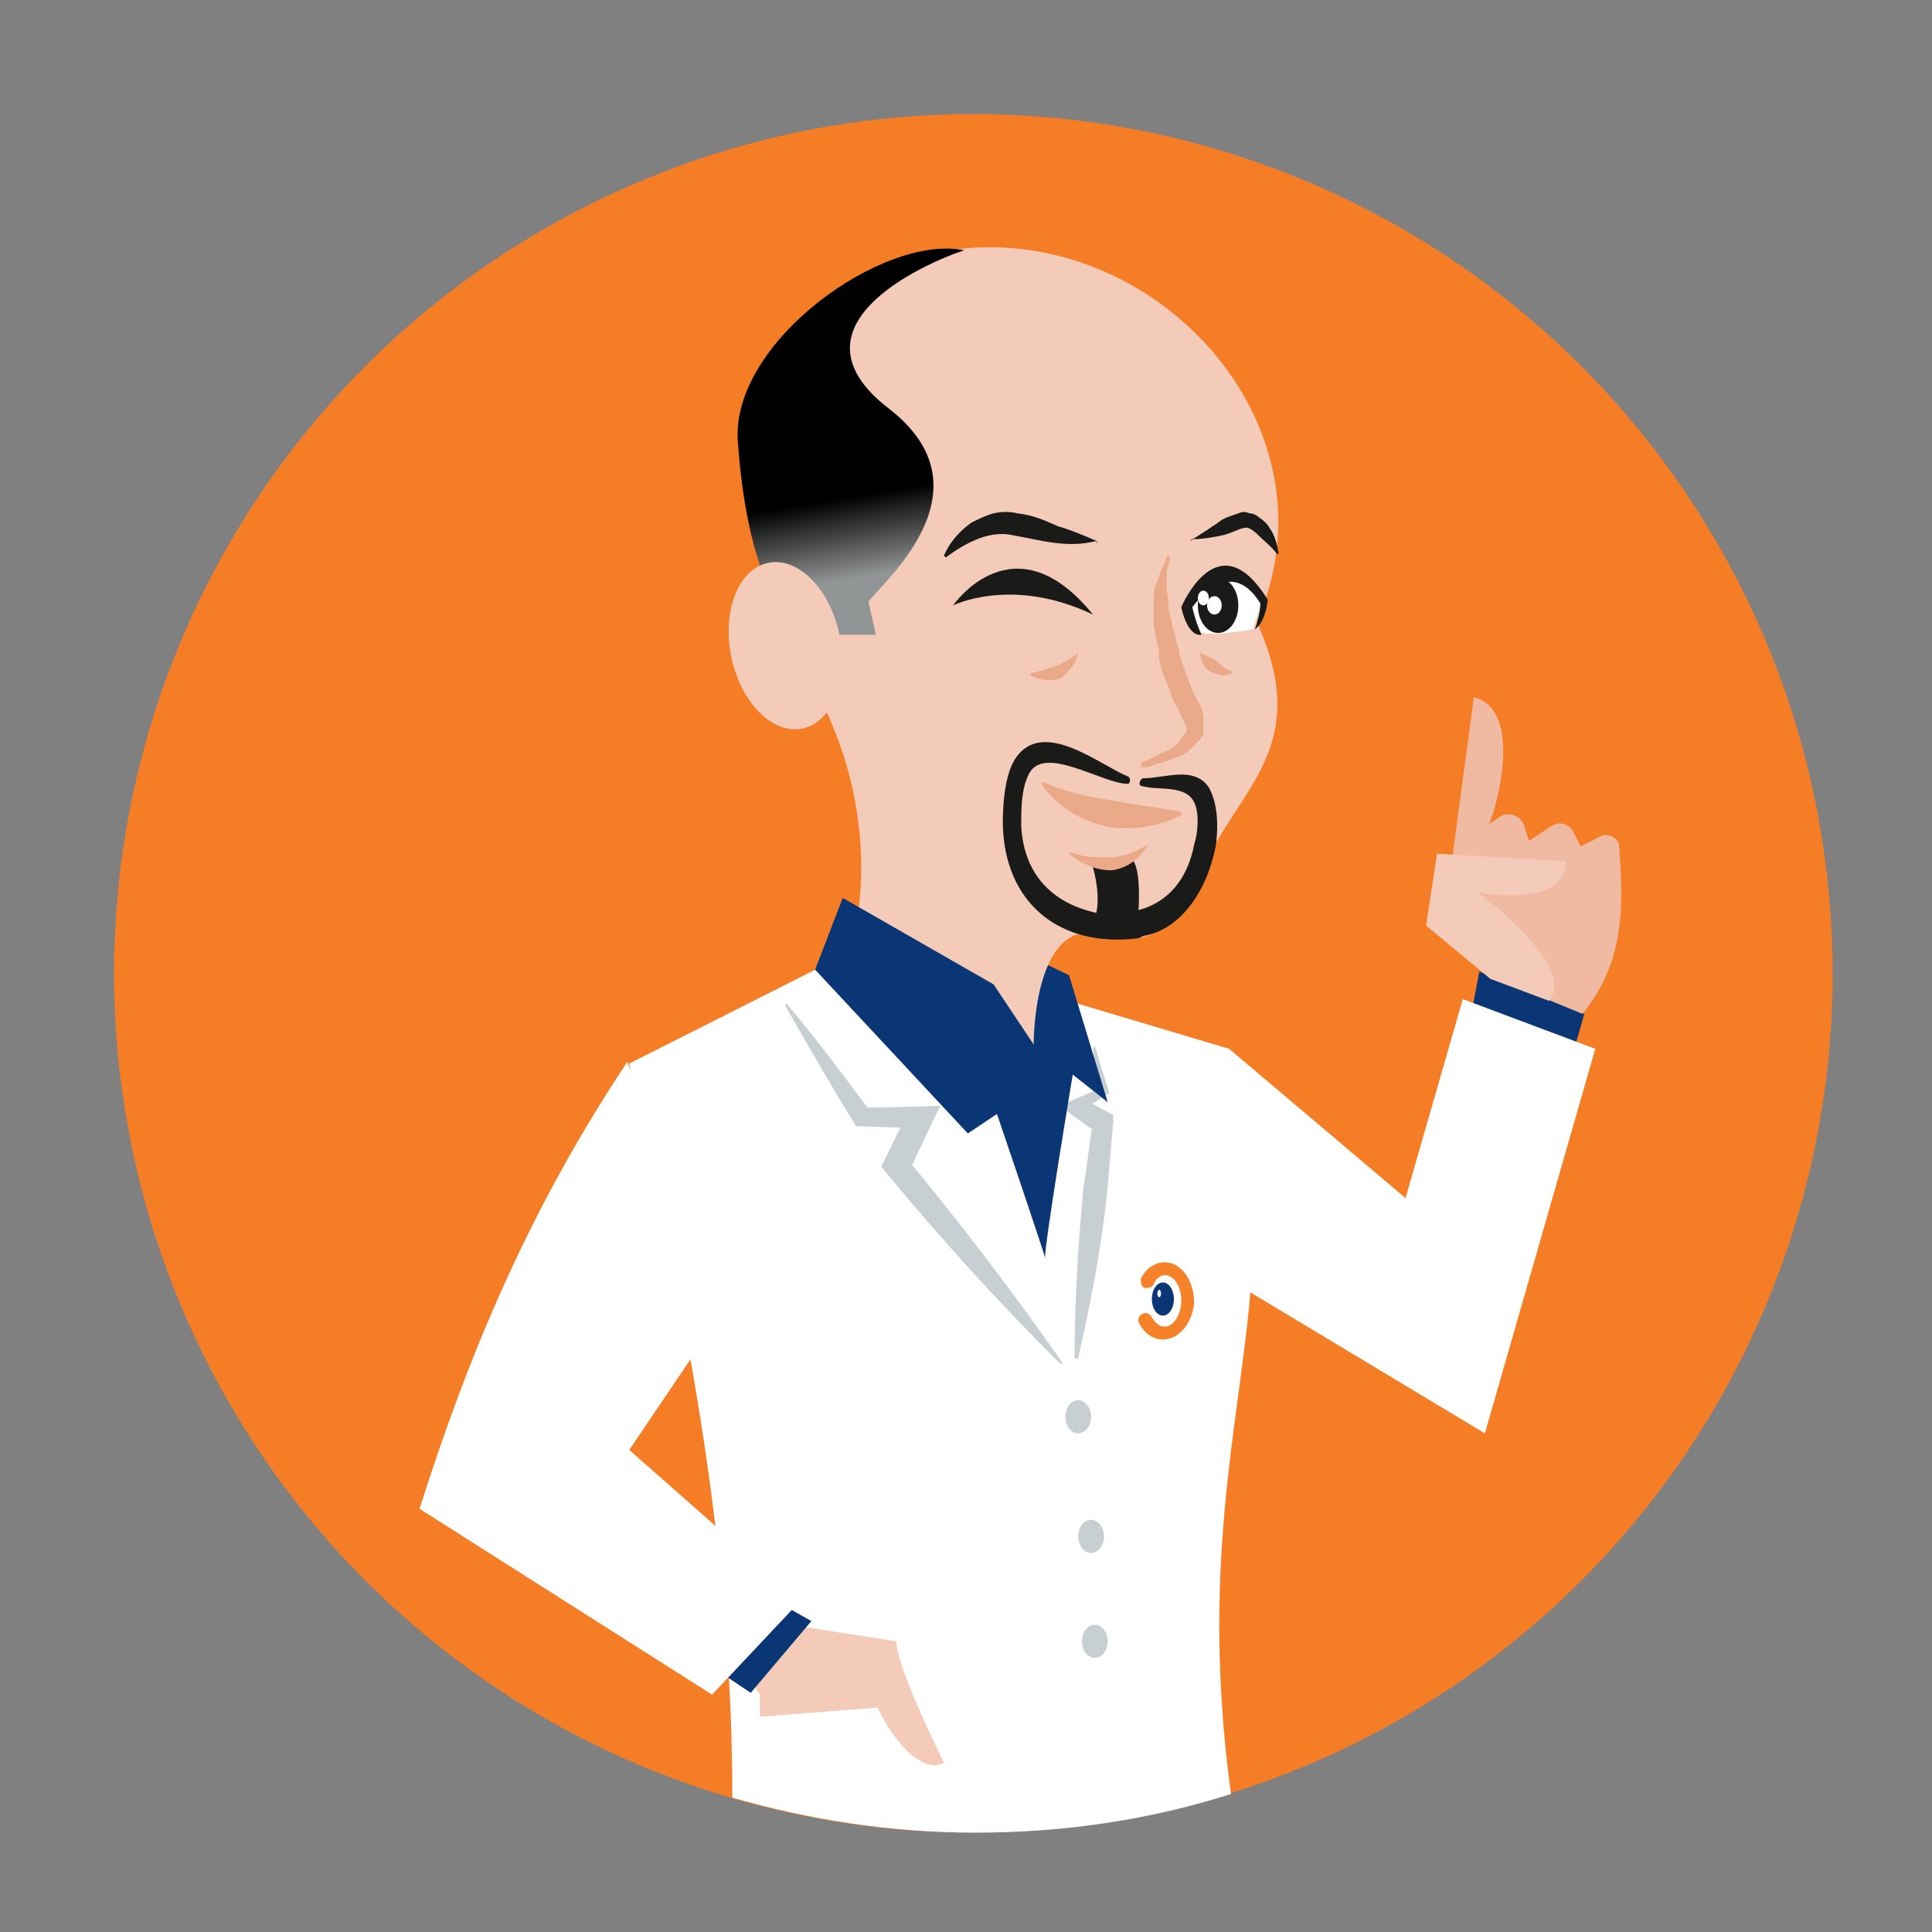 <?xml version="1.0" encoding="UTF-8"?>
<!-- Generator: Adobe Illustrator 26.0.2, SVG Export Plug-In . SVG Version: 6.00 Build 0)  -->
<svg xmlns="http://www.w3.org/2000/svg" xmlns:xlink="http://www.w3.org/1999/xlink" version="1.1" id="Layer_1" x="0px" y="0px" viewBox="0 0 105 105" style="enable-background:new 0 0 105 105;" xml:space="preserve">
<rect x="0" y="0" width="105" height="105" fill="#808080" stroke="none"/>
<style type="text/css">
	.st0{fill:#F57D26;}
	.st1{fill:#FFFFFF;}
	.st2{fill:#C7CFD3;}
	.st3{fill:#F3CBB8;}
	.st4{fill:#0A3675;}
	.st5{fill:#EAA989;}
	.st6{fill:#1A1A18;}
	.st7{fill:url(#SVGID_1_);}
	.st8{fill:#EFBAA1;}
	.st9{fill:#F58229;}
</style>
<g>
	<circle class="st0" cx="52.9" cy="52.9" r="46.7"></circle>
	<path class="st1" d="M66.8,57l-11.4-3.4L45.7,52l-11.5,5.8c3.4,14.8,5.6,27,5.6,39.9c4.2,1.2,8.6,1.9,13.2,1.9   c4.9,0,9.5-0.7,13.9-2.1C64.3,78.2,70.8,70.9,66.8,57z"></path>
	<path class="st2" d="M57.7,74c-2.6-3.7-5.4-7.4-8.3-10.9L49.3,63l0.1,0.7c0.4-0.9,1.7-3.6,1.7-3.6s-3.1,0.1-4.2,0.1l0.4,0.2   c-1.5-2-2.9-3.9-4.5-5.8c0-0.1-0.2,0-0.1,0.1c1.2,2.1,2.4,4.2,3.7,6.3l0.1,0.2c0,0,2.4,0.1,3.5,0.1l-0.6-0.9c-0.5,0.9-1.5,3-1.5,3   l0.4,0.5c2.9,3.5,6,6.9,9.2,10.1C57.7,74.2,57.8,74.1,57.7,74z"></path>
	<path class="st2" d="M59.4,57c0.1,0.8,0.2,1.7,0.3,2.5l0.2-0.4c-0.5,0.2-2.3,1-2.3,1s1.6,1.2,2.1,1.5L59.4,61   c-0.2,1.1-0.3,2.3-0.5,3.4c-0.3,3.1-0.5,6.3-0.5,9.4c0,0,0.1,0.1,0.2,0c0.7-3.1,1.3-6.2,1.6-9.3c0.1-1.2,0.2-2.3,0.3-3.5v-0.4   c0,0-1.3-0.7-1.8-1v0.8c0.5-0.3,1.6-1,1.6-1s-0.6-1.8-0.8-2.6C59.6,56.9,59.4,56.9,59.4,57z"></path>
	<ellipse class="st2" cx="58.6" cy="77" rx="0.7" ry="0.9"></ellipse>
	<ellipse class="st2" cx="59.3" cy="83.5" rx="0.7" ry="0.9"></ellipse>
	<ellipse class="st2" cx="59.5" cy="89.2" rx="0.7" ry="0.9"></ellipse>
	<path class="st3" d="M40.4,90.8l0.9,1.3v1.2l6.4-0.5c0.7,1.6,2.4,3.7,3.6,3c0,0-2.5-5-2.6-6.6l-5.8-0.9L40.4,90.8z"></path>
	<polygon class="st4" points="38.7,90.6 40.8,92 44.1,88.1 41.6,86.7  "></polygon>
	<path class="st1" d="M22.8,82l15.9,10.1l4.8-5.1l-9.3-8.2l5-7.4l-5.1-13.7C28.7,65.8,25.4,73.8,22.8,82z"></path>
	<g>
		<path class="st4" d="M85.4,57.3c0.2-0.3,0.7-2.2,0.7-2.2l-5.7-2.3l-0.5,2.6L85.4,57.3z"></path>
		<polygon class="st1" points="75.7,67.5 79.5,54.3 86.7,57 80.7,77.9   "></polygon>
	</g>
	<polygon class="st1" points="66.8,57 77.2,65.8 80.7,77.9 64.4,68.1  "></polygon>
	<path class="st4" d="M54,60c0.2,0.6,3,8.8,2.8,8.4c-0.1-0.4,1.5-10,1.5-10l1.9,1.5L58.1,53l-4.6-2.2L54,60z"></path>
	<path class="st3" d="M43.7,36.5c0,0,4.6,6.4,2.6,15c-4.8,1.2,7.2,6,7.2,6s2.9,3.1,2.7,0.7c-0.2-3.6,0.6-7.7,3.1-7.5   c2.1,0.5,3.4,0.7,5.5-1.7c1.3-5.7,7-7.5,3.5-15.2c4.6-10.4-5.1-21.3-15.9-20.3C46.2,14.2,36.8,23.4,43.7,36.5z"></path>
	<path class="st5" d="M58.6,35.5c-0.4,0.3-0.8,0.5-1.2,0.7c-0.4,0.1-0.9,0.3-1.4,0.4v0.1c0.5,0.3,1.1,0.3,1.6,0.2   C58.1,36.5,58.5,36,58.6,35.5C58.6,35.5,58.6,35.4,58.6,35.5z"></path>
	<path class="st6" d="M59.6,29.4c-0.7-0.3-1.4-0.6-2.1-0.8c-0.7-0.3-1.3-0.6-2.2-0.7c-0.4-0.1-0.9-0.1-1.3,0   c-0.4,0.1-0.8,0.3-1.2,0.5c-0.7,0.5-1.2,1.1-1.5,1.8l0.1,0.1c1.2-0.9,2.5-1.5,3.7-1.2c0.6,0.1,1.4,0.3,2.2,0.4S58.8,29.6,59.6,29.4   C59.6,29.6,59.7,29.5,59.6,29.4z"></path>
	<path class="st6" d="M64.9,29.3c0.5,0,1-0.1,1.5-0.2s1-0.4,1.2-0.4c0.2-0.1,0.5,0.1,0.8,0.4s0.7,0.6,1,1h0.1   c-0.1-0.5-0.2-1-0.5-1.4c-0.1-0.2-0.3-0.4-0.6-0.6c-0.1-0.1-0.3-0.2-0.5-0.2c-0.2-0.1-0.4-0.1-0.6,0c-0.3,0.1-0.6,0.2-0.8,0.3   c-0.2,0.1-0.4,0.3-0.6,0.4c-0.4,0.3-0.8,0.5-1.2,0.8C64.8,29.2,64.9,29.3,64.9,29.3z"></path>
	
		<linearGradient id="SVGID_1_" gradientUnits="userSpaceOnUse" x1="48.179" y1="74.733" x2="47.471" y2="79.092" gradientTransform="matrix(1 0 0 -1 0 105.89)">
		<stop offset="0" style="stop-color:#929595"></stop>
		<stop offset="1" style="stop-color:#000000"></stop>
	</linearGradient>
	<path class="st7" d="M44.4,34.5h3.2l-0.4-1.8c0.8-1.1,6.8-6.1,1.1-10.5s1.7-7.8,4.1-8.6c-4.4-0.9-12.7,5-12.3,10.4   c0.6,8.5,3.2,10.1,3.2,10.1L44.4,34.5z"></path>
	<path class="st5" d="M67,36.5c-0.4-0.1-0.6-0.3-0.8-0.5c-0.2-0.2-0.5-0.3-0.9-0.5h-0.1c0.1,0.4,0.2,0.8,0.6,1   c0.2,0.1,0.4,0.2,0.6,0.2C66.6,36.7,66.9,36.7,67,36.5L67,36.5z"></path>
	<path class="st5" d="M62.1,41.4L62.1,41.4C62,41.5,62,41.6,62,41.6v0.1h0.1c0.3,0,0.6-0.1,0.8-0.2c0.2,0,0.3-0.1,0.4-0.1l0.8-0.3   c0.1,0,0.3-0.2,0.4-0.2l0.3-0.3c0.1-0.1,0.2-0.2,0.4-0.4c0.1-0.1,0.1-0.2,0.2-0.3c0-0.1,0-0.3,0-0.3c0-0.2,0-0.3,0-0.5   c0-0.3-0.1-0.7-0.3-1c-0.3-0.5-0.4-0.9-0.6-1.4l-0.3-0.8c0-0.1-0.1-0.3-0.1-0.3c0-0.1,0-0.2-0.1-0.5c0-0.1-0.1-0.2-0.1-0.4   l-0.1-0.4c-0.1-0.2-0.1-0.5-0.2-0.8l-0.1-0.4v-0.4c0-0.3-0.1-0.5-0.1-0.8s0-0.5,0-0.8l0.1-0.4c0-0.1,0.1-0.2,0.1-0.4l-0.1-0.1   c-0.1,0.1-0.2,0.2-0.2,0.4L63.1,31c-0.1,0.3-0.2,0.6-0.3,0.8c-0.1,0.3-0.1,0.6-0.1,0.9v0.5v0.4c0,0.3,0,0.5,0.1,0.9l0.1,0.5   c0,0.1,0.1,0.3,0.1,0.4c0,0,0,0.2,0,0.4s0.1,0.3,0.1,0.5c0.1,0.3,0.2,0.6,0.3,0.8s0.2,0.5,0.3,0.8s0.3,0.5,0.4,0.8   c0.1,0.2,0.2,0.4,0.3,0.6c0,0.1,0.1,0.2,0.1,0.3s0,0.1,0,0.1c0,0.1-0.3,0.4-0.4,0.6c-0.1,0.1-0.1,0.1-0.2,0.2l-0.3,0.2   c-0.1,0.1-0.2,0.1-0.4,0.2C63,41,62.9,41,62.8,41.1C62.5,41.2,62.3,41.4,62.1,41.4L62.1,41.4L62.1,41.4L62.1,41.4   C62.2,41.6,62.2,41.4,62.1,41.4z"></path>
	<ellipse transform="matrix(0.979 -0.202 0.202 0.979 -6.213 9.354)" class="st3" cx="42.7" cy="35.1" rx="3" ry="4.6"></ellipse>
	<g>
		<path class="st6" d="M59.3,46.8c0,0,0.8,2.3,0,3.5c-0.6,0.9,2.5,0.1,2.5,0.1s0.4-3.4-0.4-3.8L59.3,46.8z"></path>
		<path class="st6" d="M61.3,42.2c-1.5-0.6-4.6-3.2-6.1-1c-0.6,0.9-0.7,2.5-0.7,3.6c0.1,4.3,3.1,6.7,7.3,6.2c0.7-0.1,0.8-1.2,0-1.2    c-3.3,0.1-6.1-1.3-6.3-4.9c0-0.9,0-2,0.4-2.8c0.8-1.7,4,0.5,5.4,0.5C61.4,42.6,61.5,42.3,61.3,42.2z"></path>
		<path class="st6" d="M62,42.7c0.9,0.3,2.4-0.1,2.9,0.9c0.3,0.6,0.2,1.7,0,2.3c-0.4,2.1-1.7,3.5-3.8,3.7c-0.9,0.1-0.9,1.3,0,1.3    c2.9,0.3,4.6-2.6,5-5.1c0.1-0.9,0.1-2.1-0.4-3c-0.8-1.2-2.4-0.5-3.6-0.5C61.9,42.4,61.9,42.7,62,42.7z"></path>
		<path class="st5" d="M62.4,45.9c-0.7,0.4-1.4,0.7-2.1,0.7c-0.7,0-1.4,0-2.2-0.3v0.1c0.6,0.5,1.4,0.9,2.3,0.9    C61.3,47.2,62,46.6,62.4,45.9C62.5,45.9,62.4,45.9,62.4,45.9z"></path>
	</g>
	<path class="st6" d="M51.8,32.9c0,0,3.3-4.8,7.6,0.5C55,31.3,51.8,32.9,51.8,32.9z"></path>
	<g>
		<path class="st1" d="M64.6,32.9l0.7,1.5c0.7,0.1,1.5,0,2.8-0.2l0.5-1.6L67,31.1l-2.1,1L64.6,32.9z"></path>
		<g>
			<path class="st6" d="M65.3,34.5c-0.8,0.1-1.1-1.5-1.1-1.5s2-4.8,4.7-0.4c0,0-0.1,1.2-0.7,1.6c0.3-0.8,0.3-1.4,0.3-1.4     C67.4,31,66,31.4,64.8,33C64.8,33,65,33.9,65.3,34.5z"></path>
			<g>
				<ellipse class="st6" cx="66.2" cy="32.9" rx="1.1" ry="1.5"></ellipse>
				<ellipse class="st1" cx="66" cy="32.9" rx="0.4" ry="0.5"></ellipse>
				<ellipse class="st1" cx="65.4" cy="32.5" rx="0.3" ry="0.4"></ellipse>
			</g>
		</g>
	</g>
	<polygon class="st4" points="44.3,52.7 45.8,48.8 54,53.5 56.6,57.4 56.8,58.8 52.6,61.6  "></polygon>
	<path class="st5" d="M64.2,44.1c-1.4-0.2-2.6-0.4-3.8-0.6c-1.2-0.2-2.4-0.4-3.7-1l-0.1,0.1c0.8,1.2,2.1,2,3.5,2.3s2.9,0,4.1-0.6   V44.1z"></path>
	<g>
		<path class="st8" d="M80.1,37.9l-1.6,11.9l5.8,4.6l1.7,0.7c2.4-2.9,2.2-6.1,2-9.1c0-0.4-0.5-0.7-0.9-0.6L85.9,46l-0.4-0.8    c-0.2-0.4-0.7-0.6-1.2-0.3l-1.2,0.8l-0.3-0.9c-0.2-0.5-0.8-0.7-1.3-0.4l-0.6,0.4C81.1,44.7,83,38.6,80.1,37.9z"></path>
		<path class="st3" d="M81,53.2l-3.5-2.9l0.6-3.9l7,0.4c0,2.1-3,2-4.8,1.7c0,0,5.4,3.9,3.9,5.9L81,53.2z"></path>
	</g>
	<g>
		<path class="st9" d="M63.2,72.8c-0.5,0-1-0.3-1.3-0.9c-0.1-0.2,0-0.4,0.2-0.5s0.4,0,0.5,0.2c0.2,0.3,0.4,0.5,0.7,0.5    c0.5,0,0.9-0.7,0.9-1.4c0-0.8-0.4-1.4-0.9-1.4c-0.2,0-0.5,0.2-0.6,0.5C62.6,70,62.4,70,62.2,70C62,69.9,62,69.7,62,69.5    c0.3-0.6,0.8-0.9,1.3-0.9c0.9,0,1.6,1,1.6,2.2C64.8,71.9,64.1,72.8,63.2,72.8z"></path>
		<g>
			<ellipse class="st4" cx="63.2" cy="70.6" rx="0.6" ry="0.9"></ellipse>
			<ellipse class="st1" cx="63" cy="70.3" rx="0.1" ry="0.2"></ellipse>
		</g>
	</g>
</g>
</svg>
